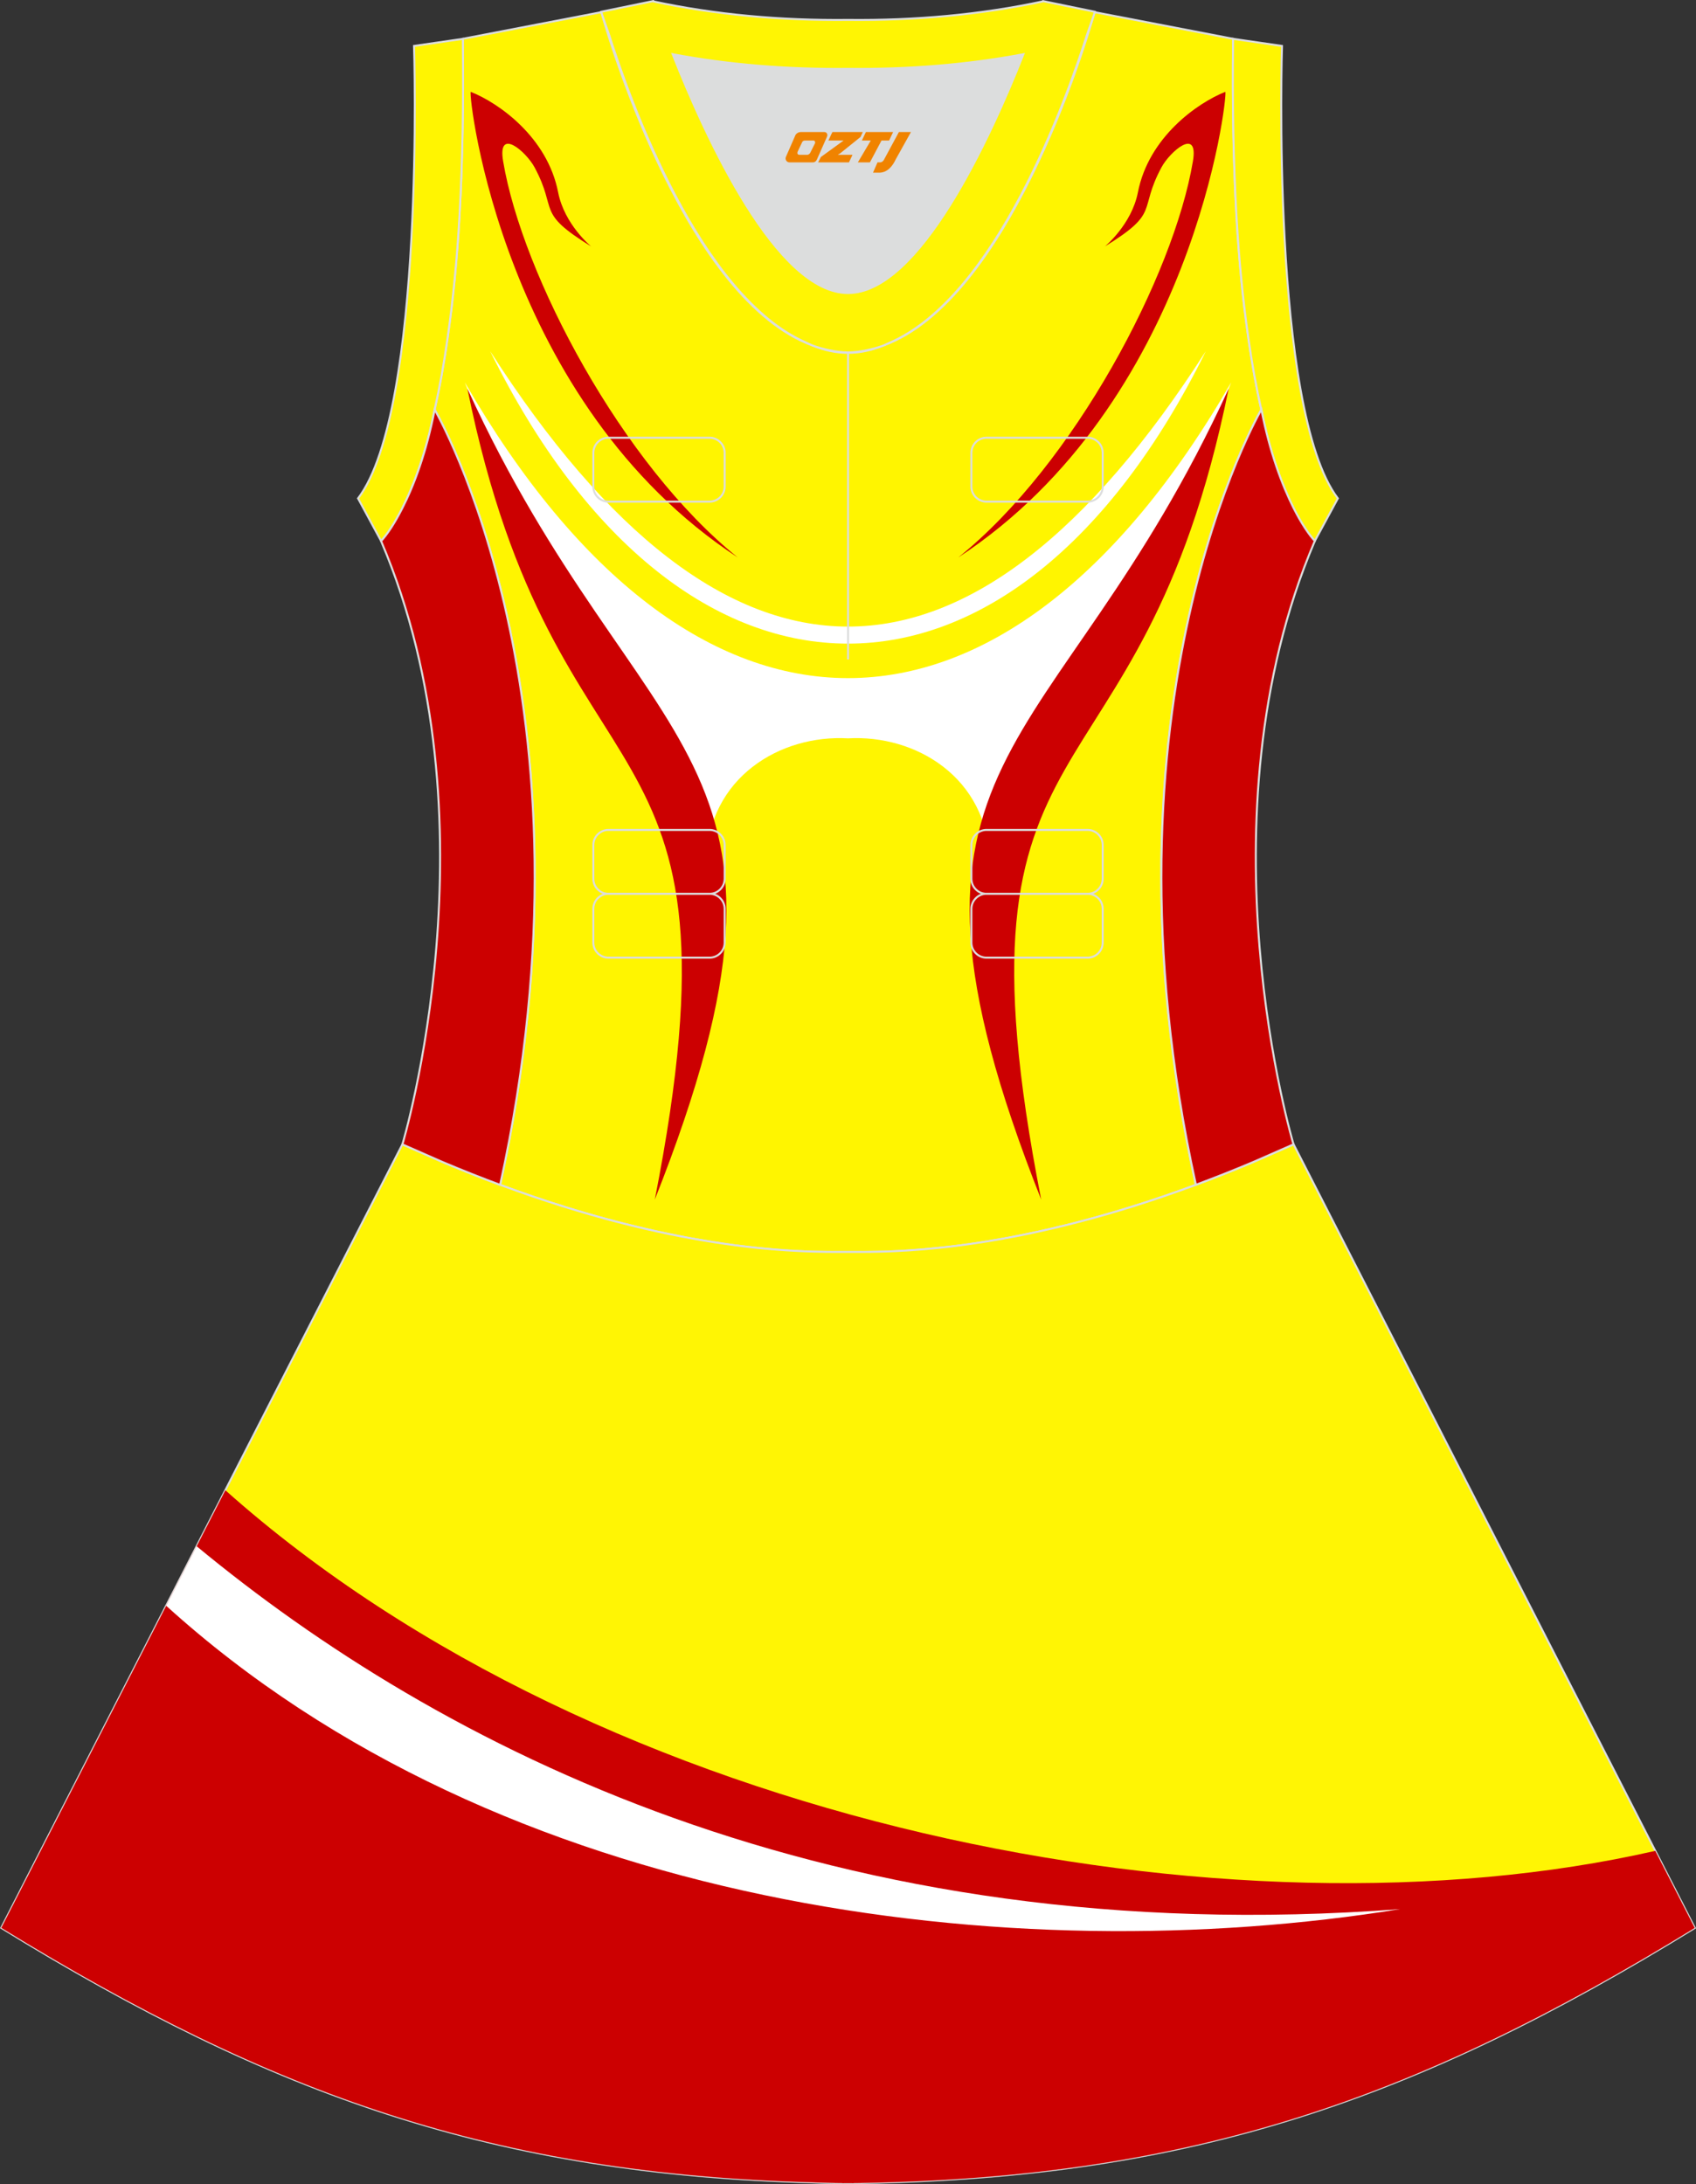 <?xml version="1.0" encoding="utf-8"?>
<!-- Generator: Adobe Illustrator 24.0.1, SVG Export Plug-In . SVG Version: 6.00 Build 0)  -->
<svg xmlns="http://www.w3.org/2000/svg" xmlns:xlink="http://www.w3.org/1999/xlink" version="1.1" id="图层_1" x="0px" y="0px" width="380.2px" height="489.6px" viewBox="0 0 380.2 489.6" enable-background="new 0 0 380.2 489.6" xml:space="preserve">
<rect x="0" y="0" width="380.2" height="489.6" fill="#333333" stroke="none"/>
<g>
	<path fill-rule="evenodd" clip-rule="evenodd" fill="#DCDDDD" d="M229.42,12.16c-7.46,18.87-23.33,53.53-39.31,53.53   s-31.85-34.66-39.31-53.53c12.63,2.37,25.75,3.42,39.31,3.28l0,0C203.67,15.58,216.79,14.53,229.42,12.16z"/>
	
		<path fill-rule="evenodd" clip-rule="evenodd" fill="#FFF500" stroke="#DCDDDD" stroke-width="0.446" stroke-miterlimit="22.926" d="   M276.43,9.38c0-0.22,0.01-0.43,0.01-0.65C276.45,8.95,276.45,9.16,276.43,9.38L276.43,9.38L276.43,9.38z M103.76,9.38   c0-0.22-0.01-0.43-0.01-0.65C103.76,8.95,103.76,9.16,103.76,9.38L103.76,9.38L103.76,9.38z M103.01,48.32c0-0.02,0-0.03,0-0.04   c0-0.02,0-0.03,0-0.05c0.67-11.9,0.89-24.69,0.75-38.19c0-0.22-0.01-0.44-0.01-0.67l-0.01-0.65c0-0.01,0-0.01,0-0.02l31.04-5.97   c0,0,0.07,0.22,0.21,0.63c2.06,7.13,19.22,63.9,47.17,74.08c2.59,1.07,5.24,1.66,7.93,1.66c2.69,0,5.34-0.59,7.93-1.66   c27.95-10.17,45.11-66.94,47.17-74.08c0.14-0.42,0.21-0.63,0.21-0.63l31.04,5.97c0,0.01,0,0.01,0,0.02l-0.01,0.65   c0,0.22-0.01,0.44-0.01,0.67c-0.15,13.5,0.07,26.29,0.75,38.19c0,0.02,0,0.03,0,0.05s0,0.03,0,0.04c0,0.05,0.01,0.1,0.01,0.15   c0.56,9.73,1.43,18.85,2.67,27.27c0,0.01,0,0.01,0,0.02c0.82,5.78,1.78,11.13,2.9,16.06c0,0-38.42,65.71-14.68,173.77   c-42.79,15.89-70.26,15.05-77.98,15.05s-35.18,0.85-77.98-15.05C135.86,157.53,97.44,91.82,97.44,91.82   c1.12-4.92,2.09-10.29,2.9-16.06c0-0.01,0-0.01,0-0.02c1.24-8.42,2.11-17.54,2.67-27.27C103.01,48.42,103.01,48.37,103.01,48.32z"/>
	<path fill-rule="evenodd" clip-rule="evenodd" fill="#FFFFFF" d="M109.88,78.71c21.61,43.74,50.92,65.57,80.22,65.56   c29.3,0.01,58.62-21.82,80.22-65.56c-26.39,41.15-53.3,61.74-80.22,61.74C163.19,140.45,136.27,119.85,109.88,78.71L109.88,78.71z    M276.01,85.7c-14.11,35.46-43.21,80.83-54.09,107.49c-0.51-19.08-16.77-28.55-31.82-27.69c-15.05-0.86-31.31,8.6-31.82,27.69   c-10.88-26.65-39.98-72.02-54.09-107.49c25.52,44.19,55.71,66.3,85.91,66.3S250.5,129.89,276.01,85.7z"/>
	<path fill-rule="evenodd" clip-rule="evenodd" fill="#CC0001" d="M104.78,87.13c38.87,84.87,82.2,80.23,42.01,181.76   C168.94,156.22,124.72,185.43,104.78,87.13z"/>
	<path fill-rule="evenodd" clip-rule="evenodd" fill="#CC0001" d="M275.43,87.13c-38.87,84.87-82.2,80.23-42.02,181.76   C211.28,156.22,255.49,185.43,275.43,87.13z"/>
	<path fill-rule="evenodd" clip-rule="evenodd" fill="#CC0001" d="M119.83,37.5c5.3,9.85,0.12,9.99,12.69,17.74   c0,0-5.99-4.9-7.4-12.13c-2.41-12.37-13.31-20.03-19.6-22.53c-0.56,0.86,7.1,69.76,59.87,104.38   c-25.98-20.88-48.29-63.23-52.59-88.75C111.43,28.32,117.94,33.99,119.83,37.5z"/>
	<path fill-rule="evenodd" clip-rule="evenodd" fill="#CC0001" d="M260.38,37.5c-5.3,9.85-0.12,9.99-12.69,17.74   c0,0,5.99-4.9,7.4-12.13c2.41-12.37,13.32-20.03,19.6-22.53c0.56,0.86-7.1,69.76-59.87,104.38c25.98-20.88,48.29-63.23,52.59-88.75   C268.77,28.32,262.27,33.99,260.38,37.5z"/>
	
		<path fill-rule="evenodd" clip-rule="evenodd" fill="#FFF504" stroke="#DCDDDD" stroke-width="0.446" stroke-miterlimit="22.926" d="   M290.04,256.6l89.88,175.55c-62.23,38.24-112.65,55.9-186.86,57.17v0.01c-0.57,0.01-1.15,0.02-1.72,0.02v0.02h-0.09l0,0   c-0.38,0-0.76-0.01-1.15-0.01h-0.01h-0.01h-0.01c-0.38,0-0.76,0.01-1.15,0.01l0,0h-0.08v-0.02c-0.57-0.01-1.15-0.02-1.72-0.02   v-0.01c-1.4-0.02-2.81-0.06-4.21-0.11c-0.15-0.01-0.3-0.01-0.45-0.02C110.8,487.27,61.2,469.56,0.29,432.13l89.91-175.61l0,0l0,0   l0.01-0.02l0.01,0.01h0.01l8.95,3.93l0,0c4.45,1.88,8.76,3.58,12.92,5.13c38.46,14.29,64.53,15.04,75.03,15.05h0.06h0.06h0.06h0.06   h0.05h0.01h0.06h0.05h0.05h0.11h0.05h0.11h0.05h0.03h0.02h0.05h0.05h0.1h0.05h0.05h0.05h0.05h0.05h0.02h0.03h0.05h0.05h0.05h0.05   h0.05h0.05h0.05h0.05h0.04h0.01h0.03h0.05h0.05h0.05h0.04h0.04h0.04h0.04h0.04h0.04l0,0h0.04h0.04h0.04h0.04h0.04h0.04h0.04h0.04   h0.04h0.03h0.01h0.04h0.04h0.04h0.04h0.04h0.04H190h0.04h0.04h0.02l0,0h0.01h0.02h0.04h0.04h0.04h0.04h0.04h0.04h0.04h0.04h0.04   h0.01h0.03h0.04h0.04h0.04h0.04h0.04h0.04h0.04h0.04h0.04l0,0h0.04h0.04h0.04h0.04h0.04h0.04h0.04h0.04h0.05h0.03h0.01h0.05h0.05   h0.05h0.05h0.05h0.05h0.05h0.05h0.05h0.03h0.02h0.05h0.05h0.05H192h0.05h0.1h0.05h0.05h0.02h0.03h0.05h0.11h0.05h0.11h0.05h0.06   h0.05h0.01h0.05h0.06h0.06h0.06h0.06c10.49-0.01,36.57-0.77,75.03-15.05c4.16-1.54,8.47-3.25,12.92-5.13l0,0l8.95-3.93l0,0   l0.01-0.01L290.04,256.6z"/>
	<path fill-rule="evenodd" clip-rule="evenodd" fill="#CC0001" d="M371.07,414.87c-94.93,21.68-235.83-5.33-320.55-80.83   L0.29,432.13c60.91,37.43,110.51,55.14,182.17,57.06c0.15,0.01,0.3,0.02,0.45,0.02c1.4,0.05,2.81,0.08,4.21,0.11v0.01   c0.57,0.01,1.15,0.01,1.72,0.02v0.02h0.08l0,0c0.39,0,0.77-0.01,1.15-0.01h0.01h0.01h0.01c0.38,0,0.77,0.01,1.15,0.01l0,0h0.09   v-0.02c0.57,0,1.15-0.01,1.72-0.02v-0.01c74.21-1.26,124.63-18.93,186.86-57.17L371.07,414.87z"/>
	<path fill-rule="evenodd" clip-rule="evenodd" fill="#FFFFFF" d="M313.89,427.93c-86.9,14.02-201.43,0.2-276.64-68l6.83-13.34   C97.89,391.07,186,437.59,313.89,427.93z"/>
	<path fill="none" stroke="#DCDDDD" stroke-width="0.446" stroke-miterlimit="22.926" d="M221.14,98.12h22.68   c1.86,0,3.38,1.52,3.38,3.38v7.56c0,1.86-1.52,3.38-3.38,3.38h-22.68c-1.86,0-3.38-1.52-3.38-3.38v-7.56   C217.76,99.64,219.28,98.12,221.14,98.12L221.14,98.12z M221.14,186.03h22.68c1.86,0,3.38,1.52,3.38,3.38v7.56   c0,1.86-1.52,3.38-3.38,3.38h-22.68c-1.86,0-3.38-1.52-3.38-3.38v-7.56C217.76,187.55,219.28,186.03,221.14,186.03L221.14,186.03z    M221.14,200.34h22.68c1.86,0,3.38,1.52,3.38,3.38v7.56c0,1.86-1.52,3.38-3.38,3.38h-22.68c-1.86,0-3.38-1.52-3.38-3.38v-7.56   C217.76,201.87,219.28,200.34,221.14,200.34L221.14,200.34z M136.39,200.34h22.68c1.86,0,3.38,1.52,3.38,3.38v7.56   c0,1.86-1.52,3.38-3.38,3.38h-22.68c-1.86,0-3.38-1.52-3.38-3.38v-7.56C133.01,201.87,134.53,200.34,136.39,200.34L136.39,200.34z    M136.39,186.03h22.68c1.86,0,3.38,1.52,3.38,3.38v7.56c0,1.86-1.52,3.38-3.38,3.38h-22.68c-1.86,0-3.38-1.52-3.38-3.38v-7.56   C133.01,187.55,134.53,186.03,136.39,186.03L136.39,186.03z M136.39,98.12h22.68c1.86,0,3.38,1.52,3.38,3.38v7.56   c0,1.86-1.52,3.38-3.38,3.38h-22.68c-1.86,0-3.38-1.52-3.38-3.38v-7.56C133.01,99.64,134.53,98.12,136.39,98.12z"/>
	<path fill="none" stroke="#DCDDDD" stroke-width="0.446" stroke-miterlimit="22.926" d="M190.11,79v68.83V79z"/>
	
		<path fill-rule="evenodd" clip-rule="evenodd" fill="#FFF503" stroke="#DCDDDD" stroke-width="0.446" stroke-miterlimit="22.926" d="   M229.42,12.16c-7.46,18.87-23.33,53.53-39.31,53.53s-31.85-34.66-39.31-53.53c12.63,2.37,25.75,3.42,39.31,3.28l0,0   C203.67,15.58,216.79,14.53,229.42,12.16L229.42,12.16L229.42,12.16z M190.11,79c2.73-0.08,5.38-0.62,7.93-1.55   c0.47-0.2,0.94-0.41,1.41-0.63c23.89-10.34,39.59-54.37,44.3-69.25c0.71-1.98,1.2-3.42,1.46-4.2l0.21-0.74l-11.6-2.38   c0,0-0.01,0.02-0.02,0.06c-13.96,2.98-28.55,4.31-43.69,4.15l0,0c-15.14,0.16-29.72-1.17-43.69-4.15   c-0.02-0.04-0.02-0.06-0.02-0.06l-11.6,2.38l0.21,0.74c0.26,0.77,0.75,2.22,1.46,4.2c4.71,14.88,20.41,58.91,44.3,69.25   c0.47,0.23,0.94,0.44,1.41,0.63C184.73,78.38,187.38,78.92,190.11,79z"/>
	
		<path fill-rule="evenodd" clip-rule="evenodd" fill="#FFF501" stroke="#DCDDDD" stroke-width="0.446" stroke-miterlimit="22.926" d="   M276.43,9.38c-0.16,13.76,0.06,26.8,0.75,38.9c0,0.02,0,0.03,0,0.04c0.56,9.69,1.43,18.8,2.67,27.42c0,0.01,0,0.01,0,0.02   c0.82,5.78,1.79,11.13,2.9,16.06v0.01c1.9,9.63,4.68,17.02,7.26,22.12c0,0.01,0.01,0.01,0.01,0.02c1.72,3.39,3.39,5.84,4.72,7.3   l5.17-9.55C284.8,91.84,287.39,10.3,287.39,10.3l-10.94-1.59c0,0.01,0,0.02,0,0.02C276.45,8.95,276.45,9.16,276.43,9.38z"/>
	
		<path fill-rule="evenodd" clip-rule="evenodd" fill="#FFF501" stroke="#DCDDDD" stroke-width="0.446" stroke-miterlimit="22.926" d="   M103.76,9.38c0.16,13.76-0.06,26.8-0.75,38.9c0,0.02,0,0.03,0,0.04c-0.56,9.69-1.43,18.8-2.68,27.42c0,0.01,0,0.01,0,0.02   c-0.81,5.78-1.79,11.13-2.9,16.06v0.01c-1.9,9.63-4.68,17.02-7.26,22.12c0,0.01-0.01,0.01-0.01,0.02c-1.72,3.39-3.39,5.84-4.72,7.3   l-5.17-9.55C95.4,91.84,92.82,10.3,92.82,10.3l10.94-1.59c0,0.01,0,0.01,0,0.02C103.76,8.95,103.76,9.16,103.76,9.38z"/>
	
		<path fill-rule="evenodd" clip-rule="evenodd" fill="#CC0000" stroke="#DCDDDD" stroke-width="0.446" stroke-miterlimit="22.926" d="   M97.44,91.82c0,0,38.42,65.71,14.68,173.77c-4.16-1.55-8.48-3.25-12.92-5.13h-0.01l-8.95-3.93h-0.01l-0.02-0.01   c0,0,21.88-72.78-4.77-135.22l-0.01-0.02c1.2-1.29,2.91-3.73,4.72-7.3c0-0.01,0.01-0.02,0.01-0.02   C92.83,108.74,95.6,101.31,97.44,91.82L97.44,91.82z"/>
	
		<path fill-rule="evenodd" clip-rule="evenodd" fill="#CC0000" stroke="#DCDDDD" stroke-width="0.446" stroke-miterlimit="22.926" d="   M282.77,91.8c0,0-38.41,65.71-14.68,173.77c4.16-1.55,8.47-3.25,12.92-5.13l0,0l8.95-3.93l0,0l0.01-0.01   c0,0-21.88-72.78,4.77-135.22l0.01-0.02c-1.21-1.29-2.91-3.73-4.72-7.3c-0.01-0.01-0.01-0.02-0.01-0.02   C287.39,108.72,284.63,101.29,282.77,91.8L282.77,91.8z"/>
	
</g>
<g>
	<path fill="#F08300" d="M201.51,29.6l-3.4,6.3c-0.2,0.3-0.5,0.5-0.8,0.5h-0.6l-1,2.3h1.2c2,0.1,3.2-1.5,3.9-3L204.21,29.6h-2.5L201.51,29.6z"/>
	<polygon fill="#F08300" points="194.31,29.6 ,200.21,29.6 ,199.31,31.5 ,197.61,31.5 ,195.01,36.4 ,192.31,36.4 ,195.21,31.5 ,193.21,31.5 ,194.11,29.6"/>
	<polygon fill="#F08300" points="188.31,34.7 ,187.81,34.7 ,188.31,34.4 ,192.91,30.7 ,193.41,29.6 ,186.61,29.6 ,186.31,30.2 ,185.71,31.5 ,188.51,31.5 ,189.11,31.5 ,184.01,35.2    ,183.41,36.4 ,190.01,36.4 ,190.31,36.4 ,191.11,34.7"/>
	<path fill="#F08300" d="M184.81,29.6H179.51C179.01,29.6,178.51,29.9,178.31,30.3L176.21,35.1C175.91,35.7,176.31,36.4,177.01,36.4h5.2c0.4,0,0.7-0.2,0.9-0.6L185.41,30.6C185.61,30.1,185.31,29.6,184.81,29.6z M182.71,32.1L181.61,34.3C181.41,34.6,181.11,34.7,181.01,34.7l-1.8,0C179.01,34.7,178.61,34.6,178.81,34l1-2.1c0.1-0.3,0.4-0.4,0.7-0.4h1.9   C182.61,31.5,182.81,31.8,182.71,32.1z"/>
</g>
</svg>
